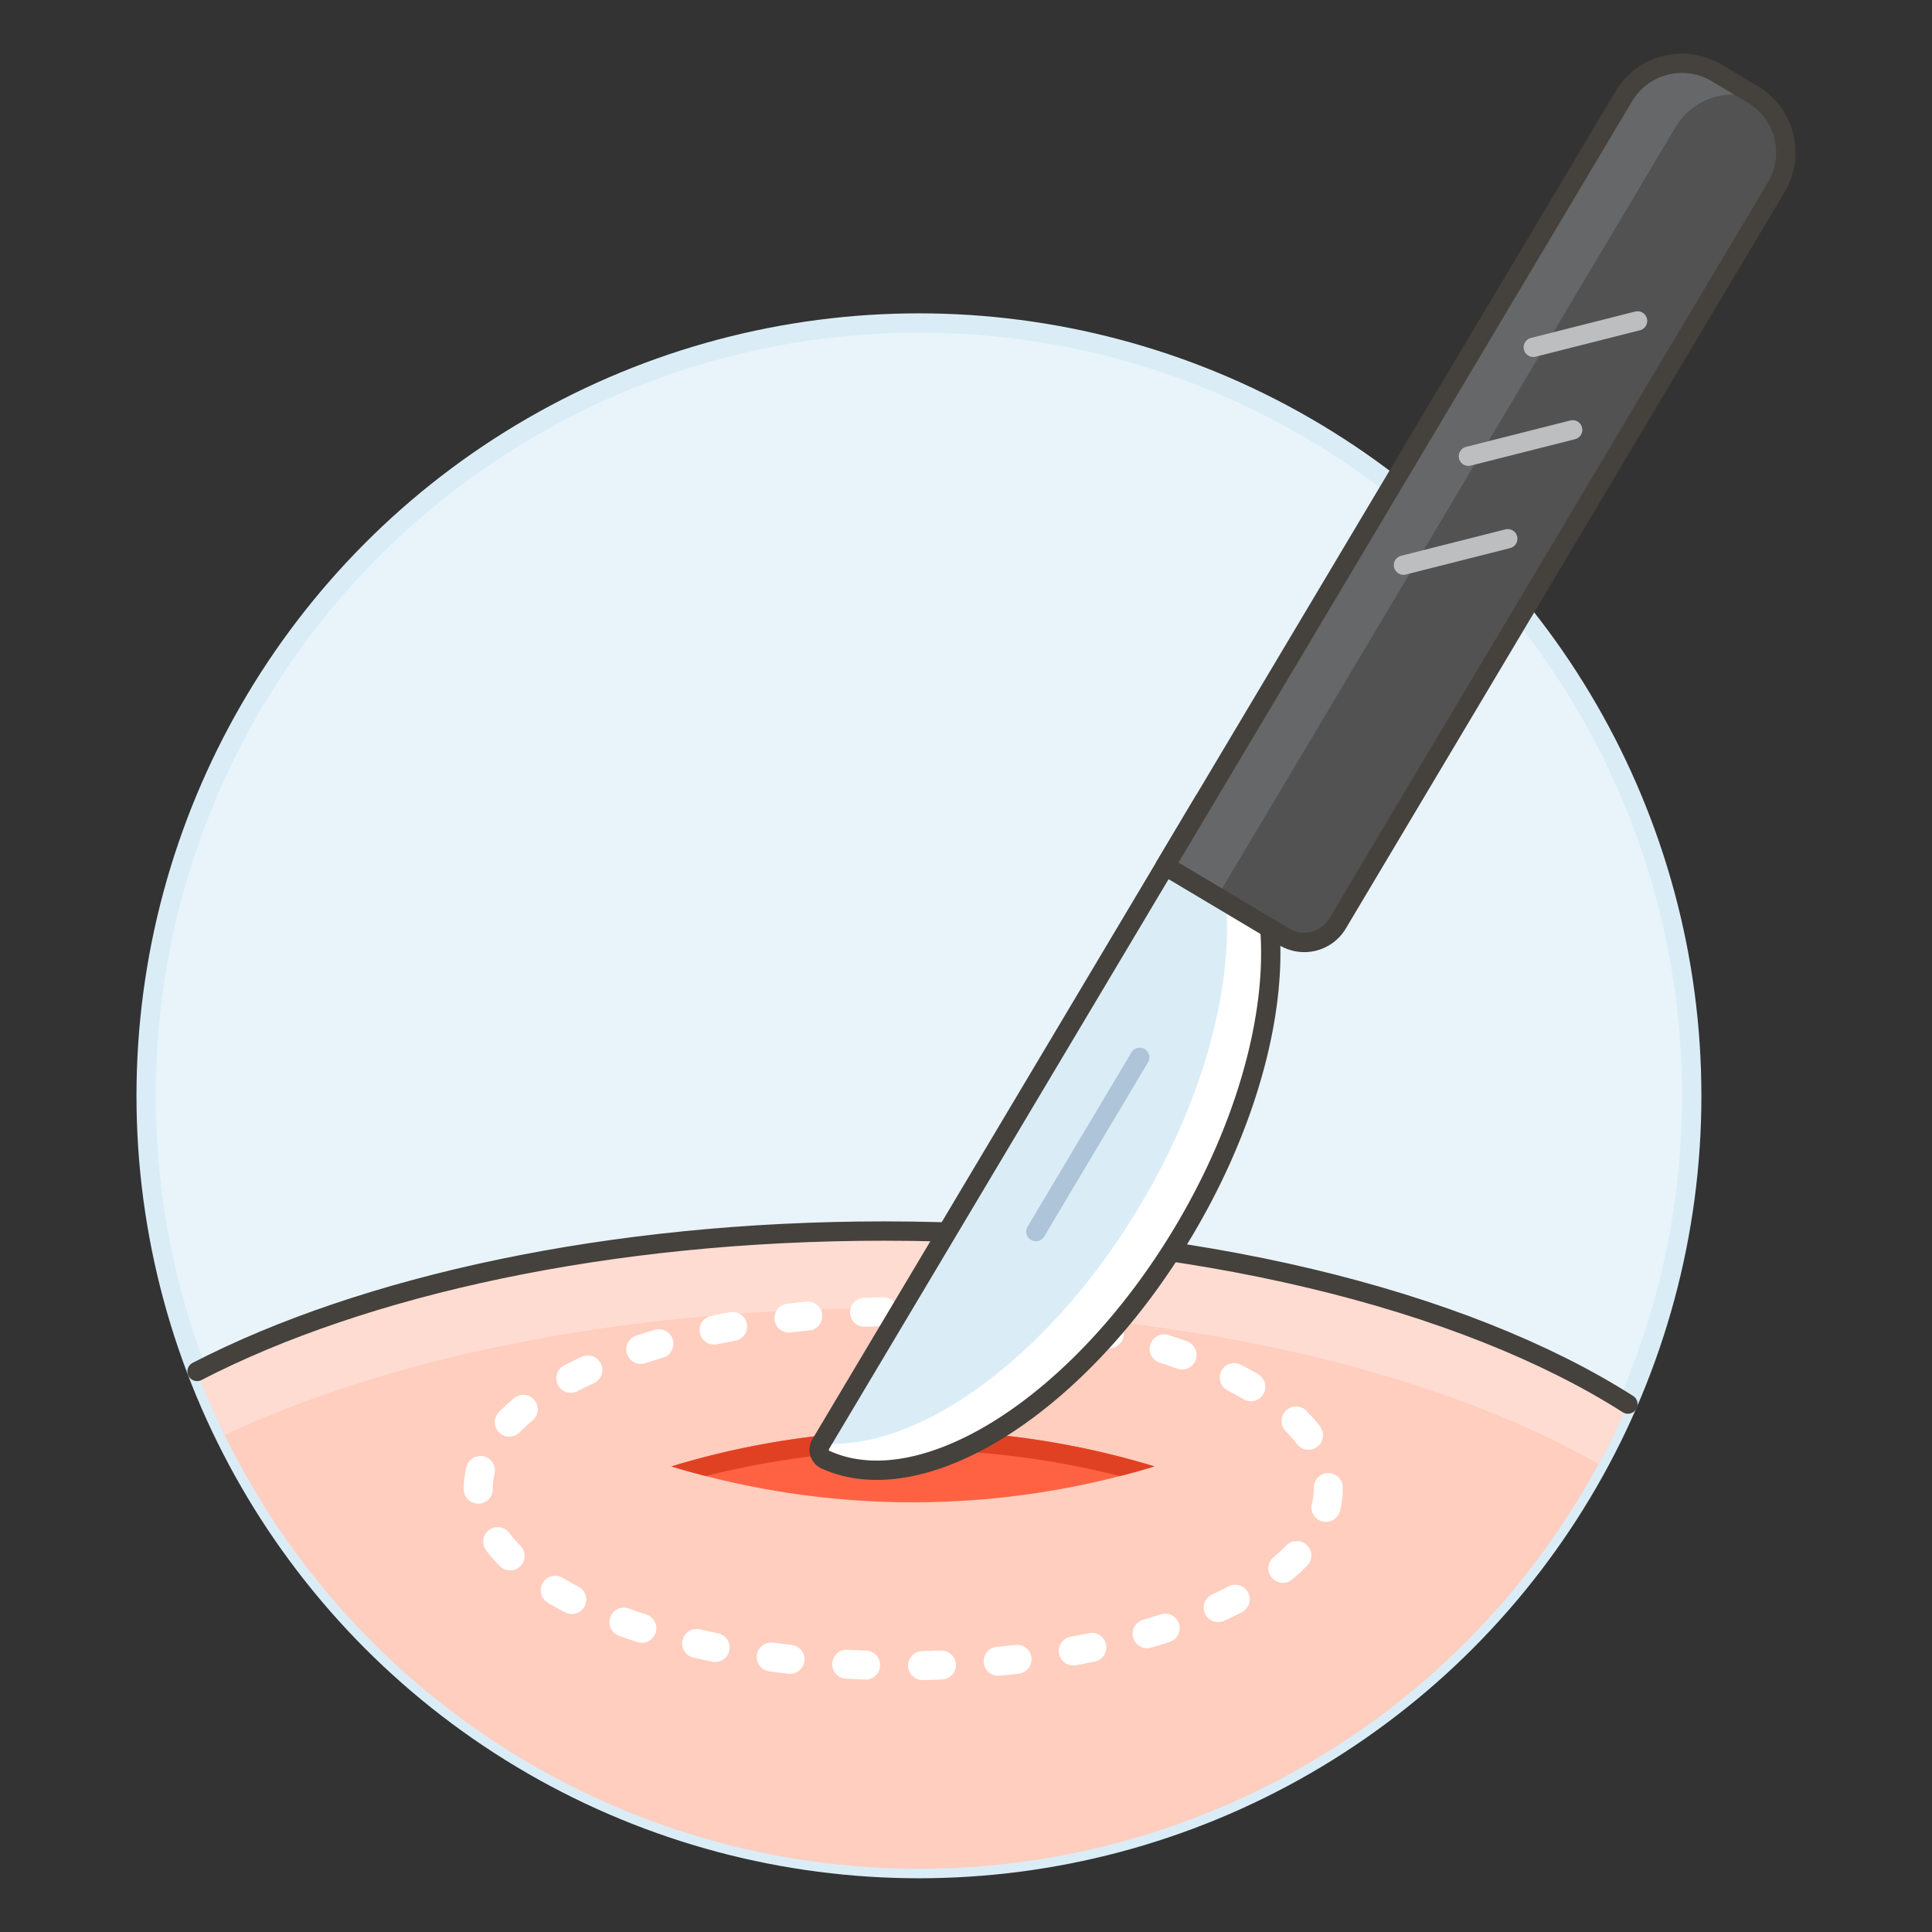 <svg xmlns="http://www.w3.org/2000/svg" viewBox="0 0 100 100"><rect x="0" y="0" width="100" height="100" fill="#333333" stroke="none"/><g class="nc-icon-wrapper"><defs/><circle class="a" cx="47.564" cy="56.719" r="40" fill="#e8f4fa" stroke="#daedf7" stroke-miterlimit="10"/><path class="b" d="M84.259 72.676a40.02 40.02 0 0 1-34.63 24c-.19.01-.39.02-.58.02-.49.02-.98.03-1.48.03-.48 0-.95-.01-1.42-.02l-.64-.03A40 40 0 0 1 10.2 70.986c8.62-4.44 21.35-7.26 35.55-7.26 15.929 0 30.009 3.54 38.509 8.95z" style="" fill="#ffcebf"/><path class="c" d="M84.259 72.676c-.46 1.06-.96 2.09-1.52 3.1-8.6-4.91-21.97-8.05-36.99-8.05-13.44 0-25.55 2.52-34.11 6.55a35.607 35.607 0 0 1-1.44-3.29c8.62-4.44 21.35-7.26 35.55-7.26 15.93 0 30.01 3.54 38.51 8.95z" style="" fill="#ffdcd1"/><path class="d" d="M10.2 70.985c8.619-4.45 21.351-7.266 35.555-7.266 15.928 0 30.006 3.541 38.506 8.956" fill="none" stroke-linecap="round" stroke-linejoin="round" stroke="#45413c"/><path class="e" d="M59.753 75.9a42.977 42.977 0 0 1-25 0 43 43 0 0 1 25 0z" style="" fill="#ff6242"/><path class="f" d="M47.253 75.039A45.1 45.1 0 0 1 57.968 76.4c1.126-.283 1.785-.5 1.785-.5a43 43 0 0 0-25 0s.66.217 1.786.5a45.094 45.094 0 0 1 10.714-1.361z" style="" fill="#e04122"/><ellipse class="g" cx="46.753" cy="77.053" rx="22" ry="9.167" fill="none" stroke-linecap="round" stroke-linejoin="round" stroke="#fff" stroke-width="1.5px" stroke-dasharray="0.981 2.944"/><g><path class="h" d="M62.328 41.438c4.981 2.968 4.508 12.946-1.058 22.287-5.364 9-13.5 14.127-18.543 11.827a.562.562 0 0 1-.25-.8z" style="" fill="#daedf7"/><path class="i" d="M62.328 41.438l-.328.554c2.768 4.2 1.712 12.512-2.982 20.389S47.512 75.144 42.5 74.708l-.027.044a.562.562 0 0 0 .25.8c5.042 2.3 13.179-2.825 18.543-11.827 5.57-9.341 6.043-19.319 1.062-22.287z" style="" fill="#fff"/><path class="d" d="M62.328 41.438c4.981 2.968 4.508 12.946-1.058 22.287-5.364 9-13.5 14.127-18.543 11.827a.562.562 0 0 1-.25-.8z" fill="none" stroke-linecap="round" stroke-linejoin="round" stroke="#45413c"/><path class="j" d="M58.992 54.728l-5.375 9.02" fill="none" stroke-linecap="round" stroke-linejoin="round" stroke="#adc4d9"/><path class="k" d="M90.727 4.888l-1.879-1.12a3.5 3.5 0 0 0-4.8 1.215L60.312 44.82l6.174 3.68a2 2 0 0 0 2.742-.694l22.714-38.12a3.5 3.5 0 0 0-1.215-4.798z" style="" fill="#525252"/><path class="l" d="M86.722 6.586a3.488 3.488 0 0 1 4.417-1.393 3.4 3.4 0 0 0-.412-.3l-1.879-1.12a3.5 3.5 0 0 0-4.8 1.215L60.312 44.82 63 46.419z" style="" fill="#656769"/><path class="d" d="M90.727 4.888l-1.879-1.12a3.5 3.5 0 0 0-4.8 1.215L60.312 44.82l6.174 3.68a2 2 0 0 0 2.742-.694l22.714-38.12a3.5 3.5 0 0 0-1.215-4.798z" fill="none" stroke-linecap="round" stroke-linejoin="round" stroke="#45413c"/><path class="m" d="M79.363 17.977l5.397-1.367" fill="none" stroke-linecap="round" stroke-linejoin="round" stroke="#bdbec0"/><path class="m" d="M76.004 23.615l5.397-1.367" fill="none" stroke-linecap="round" stroke-linejoin="round" stroke="#bdbec0"/><path class="m" d="M72.644 29.252l5.398-1.367" fill="none" stroke-linecap="round" stroke-linejoin="round" stroke="#bdbec0"/></g></g></svg>